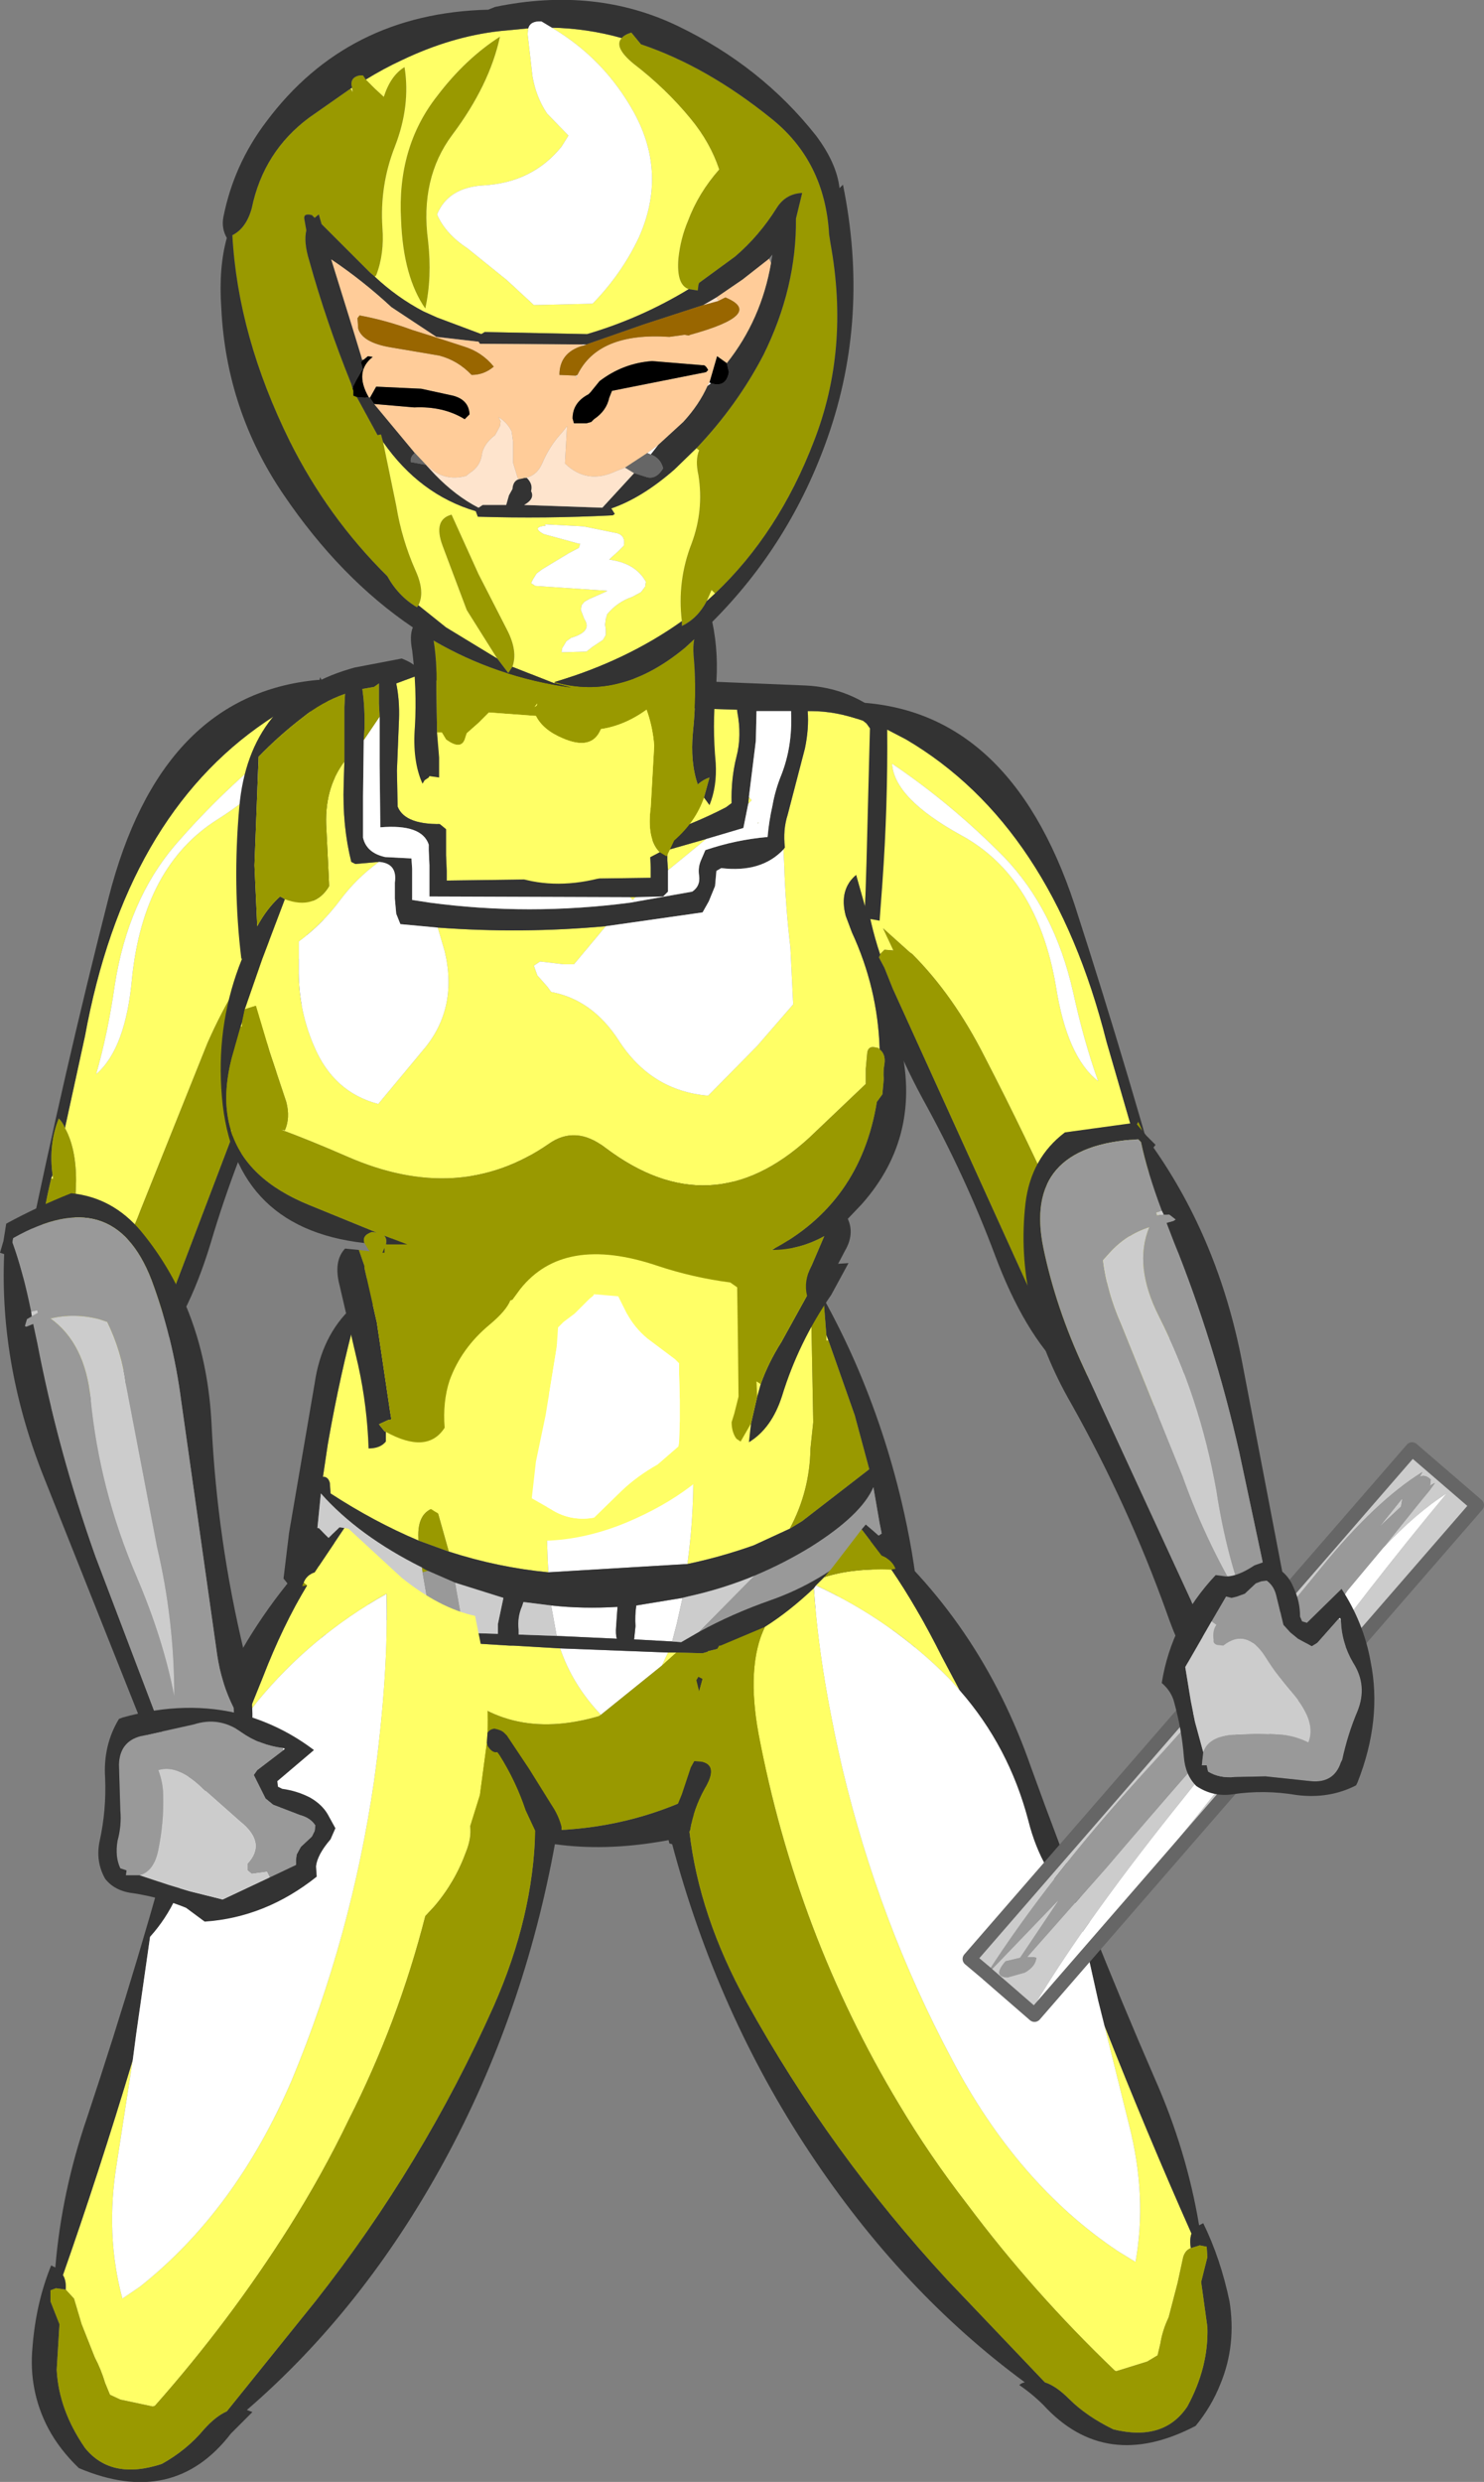 <?xml version="1.0" encoding="UTF-8" standalone="no"?>
<svg xmlns:xlink="http://www.w3.org/1999/xlink" height="179.4px" width="107.3px" xmlns="http://www.w3.org/2000/svg">
  <rect width="100%" height="100%" fill="#808080" stroke="none"/>
  <g transform="matrix(1.0, 0.0, 0.0, 1.0, 44.5, -17.75)">
    <path d="M37.4 99.6 L35.5 93.05 Q31.55 77.4 21.0 71.2 L17.35 69.3 Q18.25 71.85 17.9 77.1 17.6 82.15 19.15 86.75 L19.05 86.95 19.45 87.7 20.05 89.2 30.2 111.55 Q33.55 118.85 39.1 119.4 41.4 111.95 38.65 103.15 L38.55 102.85 Q38.7 100.65 37.8 98.85 L37.4 99.6 M16.85 68.3 L16.9 68.5 17.05 68.5 Q28.45 68.8 33.2 83.15 37.2 95.5 40.7 108.4 42.7 115.75 39.9 119.4 L40.55 119.4 39.85 119.55 38.6 120.75 39.0 119.6 Q31.65 119.7 27.45 108.5 25.3 102.75 22.2 97.15 16.25 86.1 16.25 73.65 16.2 71.0 16.65 69.0 16.3 68.75 16.75 68.55 L16.85 68.3" fill="#333333" fill-rule="evenodd" stroke="none"/>
    <path d="M19.15 86.75 Q17.6 82.15 17.9 77.1 18.25 71.85 17.35 69.3 L21.0 71.2 Q31.55 77.4 35.5 93.05 L37.4 99.6 Q36.75 101.1 36.9 103.4 L37.25 107.95 Q37.55 110.05 36.55 111.3 33.9 109.35 32.4 105.95 29.65 99.85 26.7 94.15 24.45 89.7 21.45 86.7 L21.3 86.6 19.35 84.85 20.1 86.45 19.45 86.4 19.15 86.7 19.15 86.75 M38.55 102.85 L38.65 103.15 38.5 103.2 38.55 102.85 M28.1 79.7 Q24.3 75.85 20.0 72.95 20.15 75.45 24.95 78.1 30.5 81.1 31.85 89.05 32.65 94.15 34.9 95.9 33.85 92.95 33.1 89.5 31.75 83.5 28.1 79.7" fill="#ffff66" fill-rule="evenodd" stroke="none"/>
    <path d="M19.15 86.75 L19.15 86.7 19.45 86.4 20.1 86.45 19.35 84.85 21.3 86.6 21.45 86.7 Q24.45 89.7 26.7 94.15 29.65 99.85 32.4 105.95 33.9 109.35 36.55 111.3 37.55 110.05 37.25 107.95 L36.9 103.4 Q36.75 101.1 37.4 99.6 L37.8 98.85 Q38.7 100.65 38.55 102.85 L38.5 103.2 38.65 103.15 Q41.4 111.95 39.1 119.4 33.55 118.85 30.2 111.55 L20.05 89.2 19.45 87.7 19.05 86.95 19.15 86.75" fill="#999900" fill-rule="evenodd" stroke="none"/>
    <path d="M28.1 79.7 Q31.75 83.5 33.1 89.5 33.85 92.95 34.9 95.9 32.65 94.15 31.85 89.05 30.5 81.1 24.95 78.1 20.15 75.45 20.0 72.95 24.3 75.85 28.1 79.7" fill="#ffffff" fill-rule="evenodd" stroke="none"/>
    <path d="M5.2 130.8 Q5.75 126.85 5.6 122.7 L5.4 112.55 5.0 112.35 2.3 112.05 1.3 112.55 Q-1.65 114.05 -4.65 115.05 L-5.35 115.55 Q-4.5 118.95 -4.8 122.7 -5.1 127.15 -4.85 131.4 -8.5 131.05 -12.05 129.9 L-12.95 126.7 Q-14.35 127.0 -14.25 128.95 L-14.25 129.1 Q-17.45 127.75 -20.6 125.7 L-20.65 124.95 Q-20.75 124.55 -21.05 124.5 L-21.15 124.5 -20.8 122.15 Q-19.9 117.0 -18.7 112.65 -17.35 112.3 -16.8 110.9 -15.15 106.95 -11.2 105.35 6.85 97.85 14.2 112.05 L14.15 112.45 14.3 120.55 14.1 122.45 Q14.05 125.55 12.6 128.25 L10.0 129.45 Q7.6 130.3 5.2 130.8 M-21.7 131.05 L-21.7 130.65 -21.35 131.05 -21.7 131.05 M-15.65 135.6 Q-14.0 136.65 -12.2 136.85 -11.55 137.6 -10.7 137.95 L-10.8 136.85 -10.6 136.8 -10.85 136.5 -7.65 136.7 -7.45 136.7 -7.4 136.7 -4.0 136.9 Q-3.1 139.55 -1.05 141.7 L-1.2 141.8 Q-8.05 143.8 -12.35 139.0 L-15.65 135.6 M3.8 137.2 L4.4 137.2 3.35 138.15 3.8 137.2 M15.4 114.65 L15.25 114.65 15.25 114.25 15.4 114.65 M-13.65 134.25 L-13.5 134.0 -13.4 134.4 -13.65 134.25" fill="#ffff66" fill-rule="evenodd" stroke="none"/>
    <path d="M-4.85 131.4 Q-5.1 127.15 -4.8 122.7 -4.5 118.95 -5.35 115.55 L-4.65 115.05 Q-1.65 114.05 1.3 112.55 L2.3 112.05 5.0 112.35 5.4 112.55 5.6 122.7 Q5.75 126.85 5.2 130.8 L-4.85 131.4 M-4.0 136.9 L3.8 137.2 3.35 138.15 -1.05 141.7 Q-3.1 139.55 -4.0 136.9 M4.1 136.4 L1.35 136.25 1.45 135.3 Q1.4 134.55 1.5 133.85 L1.5 133.8 4.85 133.25 4.45 135.05 4.1 136.4 M-4.65 133.8 Q-2.35 134.05 0.15 133.9 L0.05 135.3 Q0.0 135.9 0.1 136.2 L-4.25 136.0 -4.65 133.8" fill="#ffffff" fill-rule="evenodd" stroke="none"/>
    <path d="M5.2 130.8 Q7.6 130.3 10.0 129.45 L12.6 128.25 13.5 127.7 18.35 123.95 17.3 120.05 15.4 114.65 15.25 114.25 15.05 111.7 Q14.35 111.55 14.2 112.05 6.85 97.85 -11.2 105.35 -15.15 106.95 -16.8 110.9 -17.35 112.3 -18.7 112.65 -19.9 117.0 -20.8 122.15 L-21.15 124.5 -21.05 124.5 Q-20.75 124.55 -20.65 124.95 L-20.6 125.7 Q-17.45 127.75 -14.25 129.1 L-12.05 129.9 Q-8.5 131.05 -4.85 131.4 L5.2 130.8 M-19.95 139.15 Q-21.5 134.9 -24.0 131.85 L-23.6 128.55 -21.75 117.75 Q-21.25 114.3 -19.05 112.25 L-17.25 108.7 Q-15.2 105.6 -12.0 103.65 -9.7 102.2 -7.2 101.55 5.95 97.75 12.35 107.2 15.25 111.5 17.3 116.15 19.45 121.05 20.7 126.35 21.55 129.95 21.9 133.4 L22.05 133.2 21.9 133.8 21.95 133.95 22.05 133.7 21.95 134.2 22.05 136.6 21.5 136.9 21.35 136.45 21.1 137.2 Q19.4 138.35 18.45 140.3 18.4 139.55 18.5 138.85 18.6 138.1 18.05 137.7 L18.0 137.7 20.75 134.75 19.45 129.75 Q19.1 131.35 15.8 133.25 12.5 135.15 8.95 136.55 L6.7 137.1 6.65 137.15 6.3 137.25 4.4 137.2 3.8 137.2 -4.0 136.9 -7.4 136.7 -7.45 136.7 -7.65 136.7 -10.85 136.5 -10.6 136.8 -10.8 136.85 -12.2 136.85 Q-14.0 136.65 -15.65 135.6 L-17.05 134.45 Q-18.7 132.9 -20.6 131.65 L-21.3 131.1 -21.35 131.05 -21.7 130.65 -21.7 131.05 -21.8 133.05 -21.8 133.75 Q-21.2 134.4 -21.05 135.35 -20.85 136.65 -20.1 137.7 L-19.7 138.35 -19.95 138.95 -19.95 139.15 M6.3 148.85 L4.15 150.7 Q-3.95 152.3 -10.05 149.35 L-9.5 149.2 Q-8.25 150.0 -6.45 150.05 -0.5 150.25 4.7 148.05 4.75 149.15 6.3 148.85 M-18.15 142.4 L-18.2 142.35 -18.1 142.3 -18.15 142.4 M6.05 135.7 Q8.4 134.4 11.25 133.4 14.8 132.15 17.8 129.55 L19.25 128.6 19.1 127.85 18.65 125.25 Q17.8 127.25 14.15 129.55 12.2 130.75 10.05 131.65 7.75 132.6 5.25 133.15 L4.85 133.25 1.5 133.8 1.5 133.85 Q1.4 134.55 1.45 135.3 L1.35 136.25 4.1 136.4 4.75 136.45 6.05 135.7 M-14.0 131.05 Q-18.6 128.75 -21.3 125.7 L-21.55 128.2 -21.45 128.2 Q-19.7 130.05 -17.4 131.7 L-13.65 134.25 -13.4 134.4 -13.3 134.45 -11.3 136.05 -11.2 135.85 -10.95 135.75 -10.45 135.7 -10.1 135.8 -8.5 135.85 -8.5 135.15 -8.1 133.25 -11.6 132.15 -13.55 131.3 Q-13.8 131.2 -14.0 131.05 M-4.25 136.0 L0.1 136.2 Q0.0 135.9 0.05 135.3 L0.15 133.9 Q-2.35 134.05 -4.65 133.8 L-6.65 133.55 -6.75 133.85 Q-7.1 134.65 -7.0 135.55 L-7.0 135.9 -4.25 136.0" fill="#333333" fill-rule="evenodd" stroke="none"/>
    <path d="M12.6 128.25 Q14.05 125.55 14.1 122.45 L14.3 120.55 14.15 112.45 14.2 112.05 Q14.35 111.55 15.05 111.7 L15.25 114.25 15.25 114.65 15.4 114.65 17.3 120.05 18.35 123.95 13.5 127.7 12.6 128.25 M-14.25 129.1 L-14.25 128.95 Q-14.35 127.0 -12.95 126.7 L-12.05 129.9 -14.25 129.1 M18.45 140.3 L18.3 141.45 Q17.55 141.75 17.25 141.45 L17.0 141.7 Q13.4 145.05 8.9 147.25 L7.2 148.2 7.3 148.45 6.75 148.7 6.3 148.85 Q4.75 149.15 4.7 148.05 -0.5 150.25 -6.45 150.05 -8.25 150.0 -9.5 149.2 L-10.05 149.35 -12.5 149.4 -12.6 149.0 -12.05 148.25 Q-15.45 146.1 -18.15 142.4 L-18.1 142.3 -18.2 142.35 Q-19.45 143.1 -19.8 141.25 L-19.95 139.15 -19.95 138.95 -19.7 138.35 -20.1 137.7 Q-20.85 136.65 -21.05 135.35 -21.2 134.4 -21.8 133.75 L-21.8 133.05 -21.7 131.05 -21.35 131.05 -21.3 131.1 -20.6 131.65 Q-18.7 132.9 -17.05 134.45 L-15.65 135.6 -12.35 139.0 Q-8.05 143.8 -1.2 141.8 L-1.05 141.7 3.35 138.15 4.4 137.2 6.3 137.25 6.65 137.15 6.7 137.1 8.95 136.55 Q12.5 135.15 15.8 133.25 19.1 131.35 19.45 129.75 L20.75 134.75 18.0 137.7 18.05 137.7 Q18.6 138.1 18.5 138.85 18.4 139.55 18.45 140.3 M-12.2 136.85 L-10.8 136.85 -10.7 137.95 Q-11.55 137.6 -12.2 136.85 M-13.95 131.4 L-14.0 131.05 Q-13.8 131.2 -13.55 131.3 L-13.95 131.4 M-13.3 134.45 L-13.4 134.4 -13.5 134.0 -13.3 134.45" fill="#999900" fill-rule="evenodd" stroke="none"/>
    <path d="M10.05 131.65 L6.05 135.7 4.75 136.45 4.1 136.4 4.45 135.05 4.85 133.25 5.25 133.15 Q7.75 132.6 10.05 131.65 M-13.65 134.25 L-17.4 131.7 Q-19.7 130.05 -21.45 128.2 L-21.55 128.2 -21.3 125.7 Q-18.6 128.75 -14.0 131.05 L-13.95 131.4 -13.5 134.0 -13.65 134.25 M-11.6 132.15 L-8.1 133.25 -8.5 135.15 -8.5 135.85 -10.1 135.8 -10.45 135.7 -10.95 135.75 -11.1 134.95 -11.6 132.15 M-4.65 133.8 L-4.25 136.0 -7.0 135.9 -7.0 135.55 Q-7.1 134.65 -6.75 133.85 L-6.65 133.55 -4.65 133.8" fill="#cccccc" fill-rule="evenodd" stroke="none"/>
    <path d="M10.05 131.65 Q12.2 130.75 14.15 129.55 17.8 127.25 18.65 125.25 L19.1 127.85 19.25 128.6 17.8 129.55 Q14.8 132.15 11.25 133.4 8.4 134.4 6.05 135.7 L10.05 131.65 M-13.5 134.0 L-13.95 131.4 -13.55 131.3 -11.6 132.15 -11.1 134.95 -10.95 135.75 -11.2 135.85 -11.3 136.05 -13.3 134.45 -13.5 134.0" fill="#999999" fill-rule="evenodd" stroke="none"/>
    <path d="M-21.35 66.7 L-21.4 66.9 -21.55 66.9 Q-32.9 67.95 -36.65 82.65 -39.85 95.2 -42.55 108.3 -44.05 115.8 -40.95 119.3 L-41.65 119.3 -40.9 119.4 -39.65 120.5 -40.1 119.4 Q-32.7 119.0 -29.25 107.55 -27.5 101.65 -24.8 95.85 -19.6 84.45 -20.4 72.0 -20.5 69.4 -21.1 67.4 -20.7 67.1 -21.25 66.9 L-21.35 66.7 M-39.8 99.3 L-38.35 92.65 Q-35.45 76.8 -25.25 69.9 -23.55 68.75 -21.75 67.7 -22.5 70.35 -21.8 75.55 -21.2 80.55 -22.35 85.3 L-22.3 85.45 Q-22.4 85.9 -22.65 86.2 L-23.1 87.75 -31.85 110.75 Q-34.7 118.3 -40.2 119.2 -43.0 111.95 -40.8 102.95 L-40.7 102.7 Q-41.0 100.45 -40.25 98.6 -39.95 98.9 -39.8 99.3" fill="#333333" fill-rule="evenodd" stroke="none"/>
    <path d="M-22.35 85.3 Q-21.2 80.55 -21.8 75.55 -22.5 70.35 -21.75 67.7 -23.55 68.75 -25.25 69.9 -35.45 76.8 -38.35 92.65 L-39.8 99.3 Q-39.0 100.75 -39.0 103.1 L-39.15 107.7 Q-39.25 109.7 -38.2 110.95 -35.65 108.8 -34.35 105.25 L-29.5 93.15 Q-27.5 88.6 -24.7 85.35 L-24.55 85.25 -22.7 83.45 -23.4 85.0 -22.7 84.95 -22.4 85.25 -22.35 85.3 M-40.7 102.7 L-40.8 102.95 -40.65 102.95 -40.7 102.7 M-31.85 78.85 Q-28.25 74.7 -24.2 71.55 -24.2 74.1 -28.8 77.0 -34.1 80.35 -34.95 88.4 -35.4 93.55 -37.55 95.4 -36.7 92.45 -36.2 88.95 -35.25 82.85 -31.85 78.85" fill="#ffff66" fill-rule="evenodd" stroke="none"/>
    <path d="M-22.35 85.3 L-22.4 85.25 -22.7 84.95 -23.4 85.0 -22.7 83.45 -24.55 85.25 -24.7 85.35 Q-27.5 88.6 -29.5 93.15 L-34.35 105.25 Q-35.65 108.8 -38.2 110.95 -39.25 109.7 -39.15 107.7 L-39.0 103.1 Q-39.0 100.75 -39.8 99.3 -39.95 98.9 -40.25 98.6 -41.0 100.45 -40.7 102.7 L-40.65 102.95 -40.8 102.95 Q-43.0 111.95 -40.2 119.2 -34.7 118.3 -31.85 110.75 L-23.1 87.75 -22.65 86.2 Q-22.4 85.9 -22.3 85.45 L-22.35 85.3" fill="#999900" fill-rule="evenodd" stroke="none"/>
    <path d="M-31.85 78.85 Q-35.25 82.85 -36.2 88.95 -36.7 92.45 -37.55 95.4 -35.4 93.55 -34.95 88.4 -34.1 80.35 -28.8 77.0 -24.2 74.1 -24.2 71.55 -28.25 74.7 -31.85 78.85" fill="#ffffff" fill-rule="evenodd" stroke="none"/>
    <path d="M9.65 75.35 L9.85 75.6 9.6 75.85 9.65 75.35 M6.55 78.4 L3.8 80.65 3.75 79.95 3.75 79.2 6.55 78.4 M1.45 82.6 L1.25 82.8 1.05 82.6 1.45 82.6 M8.8 69.05 L8.8 69.15 Q9.15 70.95 8.75 72.45 8.35 74.05 8.4 75.8 L8.0 76.1 Q5.6 77.35 2.9 78.2 2.45 78.7 2.5 79.3 L2.55 80.45 2.55 81.2 -12.2 81.4 -12.2 81.05 -12.2 80.7 -12.25 79.55 -12.25 78.45 -12.25 77.3 Q-15.2 77.45 -15.75 76.05 L-15.8 73.45 -15.65 69.75 Q-15.6 68.35 -15.85 67.15 L-14.5 66.65 Q-3.85 68.7 8.8 69.05 M-0.7 84.7 L-3.0 87.45 -3.75 87.45 -5.45 87.25 -5.9 87.55 -5.65 88.25 -4.9 89.1 -4.65 89.45 Q-1.7 90.0 0.2 92.9 2.55 96.6 6.7 96.95 L6.95 96.7 10.25 93.35 12.85 90.35 12.65 86.25 Q12.3 83.35 12.2 80.25 L12.15 79.15 12.25 79.0 Q12.1 77.75 12.45 76.65 L13.7 71.85 Q14.0 70.4 13.9 69.15 L14.15 69.15 Q15.95 69.15 17.9 69.85 L18.15 70.05 18.4 70.4 18.15 80.1 18.05 83.3 17.4 81.0 Q16.15 82.05 16.65 83.95 L17.1 85.15 Q18.95 89.15 19.1 93.5 L19.1 93.6 19.0 93.5 18.75 93.45 Q18.25 93.35 18.2 93.9 L18.1 95.0 18.1 96.1 14.0 100.0 Q6.9 106.5 -0.75 100.7 -2.9 99.05 -4.85 100.45 -11.3 104.9 -19.4 101.35 -22.15 100.15 -24.2 99.4 L-23.9 99.45 Q-23.5 98.55 -23.8 97.4 L-25.0 93.8 -26.0 90.45 -26.8 90.7 -25.55 87.1 -23.9 82.75 Q-21.75 83.55 -20.7 81.8 L-20.9 77.7 Q-21.1 74.8 -19.6 72.8 L-19.65 74.45 Q-19.75 77.45 -19.1 80.05 L-18.8 80.2 -17.1 80.05 Q-18.7 81.2 -19.9 82.8 -21.2 84.55 -22.9 85.8 L-22.9 87.7 Q-22.95 90.7 -21.8 93.35 -20.4 96.7 -17.15 97.55 L-13.95 93.7 Q-11.35 90.7 -12.35 86.5 L-12.85 84.8 Q-6.75 85.25 -0.7 84.7 M8.75 121.75 Q6.15 125.55 0.8 127.8 -5.6 130.45 -11.55 127.8 -14.1 126.65 -15.8 124.7 L-16.3 124.75 -16.5 124.55 -16.55 124.2 -16.55 123.8 -16.55 123.75 -17.1 122.95 -16.6 122.75 -16.6 122.3 -16.6 121.95 -16.6 121.25 Q-13.6 122.9 -12.35 120.95 -12.5 119.1 -12.0 117.55 -11.15 115.2 -9.1 113.5 -7.9 112.5 -7.6 111.75 L-7.45 111.7 -6.9 110.95 Q-3.75 106.95 3.05 109.25 5.6 110.1 8.3 110.45 L8.8 110.8 8.85 114.2 8.9 118.7 8.6 119.9 8.4 120.55 Q8.4 121.15 8.65 121.6 L8.75 121.75 M-27.8 99.5 L-27.8 99.45 -27.65 99.45 -27.8 99.5 M-27.1 91.95 L-27.0 91.65 -27.0 91.95 -27.1 91.95 M10.25 77.25 L10.35 77.2 10.35 77.25 10.25 77.25 M10.5 117.8 L10.25 118.7 10.2 117.6 10.5 117.8 M-1.9 111.65 L-2.95 112.7 -3.75 113.3 -4.15 113.7 -4.25 115.15 -5.05 120.05 -5.75 123.4 -6.05 126.05 -4.65 126.85 Q-3.4 127.65 -1.9 127.5 L-1.55 127.45 0.45 125.5 Q1.55 124.45 3.05 123.6 L4.55 122.3 4.6 121.95 4.65 120.45 4.65 118.95 4.6 117.05 4.6 116.3 4.3 116.0 2.3 114.5 Q1.35 113.7 0.8 112.65 L0.2 111.45 -1.55 111.3 -1.6 111.4 -1.9 111.65" fill="#ffff66" fill-rule="evenodd" stroke="none"/>
    <path d="M9.65 75.35 L9.6 75.85 9.25 77.6 6.55 78.4 3.75 79.2 3.75 79.95 3.8 80.65 3.8 81.05 3.8 82.2 3.45 82.55 1.45 82.6 1.05 82.6 -13.45 82.55 -13.45 81.45 -13.45 80.3 -13.5 79.2 -13.5 78.8 Q-14.0 77.3 -17.0 77.55 L-17.05 73.05 -17.05 69.55 -17.1 68.6 -17.1 67.15 -17.45 67.4 -18.3 67.55 Q-18.1 68.95 -18.15 70.5 L-18.2 71.25 -18.25 75.3 -18.25 78.3 Q-18.0 79.4 -16.65 79.7 L-14.75 79.8 -14.7 80.55 -14.7 81.7 -14.7 82.8 -13.4 83.0 Q-6.25 83.95 1.05 83.0 L5.55 82.2 Q6.15 81.8 6.05 81.05 5.95 80.45 6.2 79.9 L6.5 79.2 Q8.7 78.45 11.0 78.25 11.1 77.1 11.35 76.0 11.55 74.85 12.0 73.75 12.8 71.7 12.7 69.3 L12.7 69.15 10.2 69.15 10.15 71.3 9.65 75.35 M8.8 69.05 Q-3.85 68.7 -14.5 66.65 L-15.85 67.15 Q-15.6 68.35 -15.65 69.75 L-15.8 73.45 -15.75 76.05 Q-15.2 77.45 -12.25 77.3 L-12.25 78.45 -12.25 79.55 -12.2 80.7 -12.2 81.05 -12.2 81.4 2.55 81.2 2.55 80.45 2.5 79.3 Q2.45 78.7 2.9 78.2 5.6 77.35 8.0 76.1 L8.4 75.8 Q8.35 74.05 8.75 72.45 9.15 70.95 8.8 69.15 L8.8 69.05 M-0.7 84.7 Q-6.75 85.25 -12.85 84.8 L-15.55 84.55 -15.85 83.8 -15.95 82.7 -15.95 81.55 Q-15.75 80.15 -17.1 80.05 L-18.8 80.2 -19.1 80.05 Q-19.75 77.45 -19.65 74.45 L-19.6 72.8 -19.6 68.85 -19.55 67.9 Q-21.25 68.5 -22.6 69.6 -24.3 70.9 -25.8 72.45 L-26.1 80.3 -25.9 84.7 Q-25.2 83.4 -24.25 82.55 L-24.05 82.65 -23.9 82.75 -25.55 87.1 -26.8 90.7 -27.0 91.65 -27.1 91.95 -27.75 94.25 Q-28.5 97.2 -27.8 99.45 L-27.8 99.5 Q-26.7 103.0 -22.15 104.85 L-17.25 106.85 -17.6 106.8 Q-18.35 107.05 -18.15 107.6 -27.95 106.5 -28.5 96.4 -28.8 91.5 -27.0 87.05 L-27.05 87.05 Q-27.7 81.75 -27.2 76.1 -26.5 68.25 -19.2 66.1 L-18.85 66.0 -15.45 65.35 Q-14.45 65.75 -14.3 66.15 L13.75 67.3 Q17.0 67.45 19.55 69.65 L19.65 70.05 19.65 70.4 Q19.7 76.0 19.3 81.6 L19.1 84.3 18.25 84.15 20.55 93.0 Q22.25 99.8 17.8 104.8 L16.8 105.85 Q17.3 106.95 16.6 108.15 L16.1 109.1 16.85 109.05 15.6 111.35 Q13.25 114.75 12.05 118.65 11.3 121.0 9.65 122.0 L9.8 120.65 10.25 118.7 10.5 117.8 Q11.05 116.25 12.0 114.75 L13.85 111.4 Q13.6 110.35 14.15 109.3 L14.2 109.2 15.1 107.1 Q13.3 108.1 11.3 108.1 17.7 104.75 18.9 97.4 L19.3 96.85 19.4 95.75 Q19.35 95.2 19.45 94.65 19.55 93.95 19.1 93.6 L19.1 93.5 Q18.95 89.15 17.1 85.15 L16.65 83.95 Q16.15 82.05 17.4 81.0 L18.05 83.3 18.15 80.1 18.4 70.4 18.15 70.05 17.9 69.85 Q15.95 69.15 14.15 69.15 L13.9 69.15 Q14.0 70.4 13.7 71.85 L12.45 76.65 Q12.1 77.75 12.25 79.0 L12.15 79.15 Q10.55 80.85 7.65 80.5 L7.3 80.7 7.2 81.8 6.75 82.9 6.3 83.7 -0.7 84.7 M-16.6 121.95 Q-17.0 122.45 -17.85 122.45 -17.95 119.4 -18.6 116.45 L-19.95 110.65 Q-20.4 108.9 -19.55 108.0 L-18.55 108.1 -18.15 109.25 -18.15 109.4 -17.25 113.35 -16.3 119.75 -16.2 120.35 -16.45 120.4 -17.1 120.7 -16.7 121.2 -16.6 121.25 -16.6 121.95 M-16.6 107.7 Q-16.5 107.25 -16.75 107.05 L-15.05 107.7 -16.6 107.7" fill="#333333" fill-rule="evenodd" stroke="none"/>
    <path d="M9.6 75.85 L9.85 75.6 9.65 75.35 10.15 71.3 10.2 69.15 12.7 69.15 12.7 69.3 Q12.8 71.7 12.0 73.75 11.55 74.85 11.35 76.0 11.1 77.1 11.0 78.25 8.7 78.45 6.5 79.2 L6.2 79.9 Q5.95 80.45 6.05 81.05 6.15 81.8 5.55 82.2 L1.05 83.0 Q-6.25 83.95 -13.4 83.0 L-14.7 82.8 -14.7 81.7 -14.7 80.55 -14.75 79.8 -16.65 79.7 Q-18.0 79.4 -18.25 78.3 L-18.25 75.3 -18.2 71.25 -17.05 69.55 -17.05 73.05 -17.0 77.55 Q-14.0 77.3 -13.5 78.8 L-13.5 79.2 -13.45 80.3 -13.45 81.45 -13.45 82.55 1.05 82.6 1.25 82.8 1.45 82.6 3.45 82.55 3.8 82.2 3.8 81.05 3.8 80.65 6.55 78.4 9.25 77.6 9.6 75.85 M12.15 79.15 L12.2 80.25 Q12.3 83.35 12.65 86.25 L12.85 90.35 10.25 93.35 6.95 96.7 6.7 96.95 Q2.55 96.6 0.2 92.9 -1.7 90.0 -4.65 89.45 L-4.9 89.1 -5.65 88.25 -5.9 87.55 -5.45 87.25 -3.75 87.45 -3.0 87.45 -0.7 84.7 6.3 83.7 6.75 82.9 7.2 81.8 7.3 80.7 7.65 80.5 Q10.55 80.85 12.15 79.15 M-12.85 84.8 L-12.35 86.5 Q-11.35 90.7 -13.95 93.7 L-17.15 97.55 Q-20.4 96.7 -21.8 93.35 -22.95 90.7 -22.9 87.7 L-22.9 85.8 Q-21.2 84.55 -19.9 82.8 -18.7 81.2 -17.1 80.05 -15.75 80.15 -15.95 81.55 L-15.95 82.7 -15.85 83.8 -15.55 84.55 -12.85 84.8 M10.25 77.25 L10.35 77.25 10.35 77.2 10.25 77.25 M-1.9 111.65 L-1.6 111.4 -1.55 111.3 0.2 111.45 0.8 112.65 Q1.35 113.7 2.3 114.5 L4.3 116.0 4.6 116.3 4.6 117.05 4.65 118.95 4.65 120.45 4.6 121.95 4.55 122.3 3.05 123.6 Q1.55 124.45 0.45 125.5 L-1.55 127.45 -1.9 127.5 Q-3.4 127.65 -4.65 126.85 L-6.05 126.05 -5.75 123.4 -5.05 120.05 -4.25 115.15 -4.15 113.7 -3.75 113.3 -2.95 112.7 -1.9 111.65" fill="#ffffff" fill-rule="evenodd" stroke="none"/>
    <path d="M-17.05 69.55 L-18.2 71.25 -18.15 70.5 Q-18.1 68.95 -18.3 67.55 L-17.45 67.4 -17.1 67.15 -17.1 68.6 -17.05 69.55 M-19.6 72.8 Q-21.1 74.8 -20.9 77.7 L-20.7 81.8 Q-21.75 83.55 -23.9 82.75 L-24.05 82.65 -24.25 82.55 Q-25.2 83.4 -25.9 84.7 L-26.1 80.3 -25.8 72.45 Q-24.3 70.9 -22.6 69.6 -21.25 68.5 -19.55 67.9 L-19.6 68.85 -19.6 72.8 M-26.8 90.7 L-26.0 90.45 -25.0 93.8 -23.8 97.4 Q-23.5 98.55 -23.9 99.45 L-24.2 99.4 Q-22.15 100.15 -19.4 101.35 -11.3 104.9 -4.85 100.45 -2.9 99.05 -0.75 100.7 6.9 106.5 14.0 100.0 L18.1 96.1 18.1 95.0 18.2 93.9 Q18.25 93.35 18.75 93.45 L19.0 93.5 19.1 93.6 Q19.55 93.95 19.45 94.65 19.35 95.2 19.4 95.75 L19.3 96.85 18.9 97.4 Q17.7 104.75 11.3 108.1 13.3 108.1 15.1 107.1 L14.2 109.2 14.15 109.3 Q13.6 110.35 13.85 111.4 L12.0 114.75 Q11.05 116.25 10.5 117.8 L10.2 117.6 10.25 118.7 9.8 120.65 9.05 121.95 8.75 121.75 8.65 121.6 Q8.4 121.15 8.4 120.55 L8.6 119.9 8.9 118.7 8.85 114.2 8.8 110.8 8.3 110.45 Q5.6 110.1 3.05 109.25 -3.75 106.95 -6.9 110.95 L-7.45 111.7 -7.6 111.75 Q-7.9 112.5 -9.1 113.5 -11.15 115.2 -12.0 117.55 -12.5 119.1 -12.35 120.95 -13.6 122.9 -16.6 121.25 L-16.7 121.2 -17.1 120.7 -16.45 120.4 -16.2 120.35 -16.3 119.75 -17.25 113.35 -18.15 109.4 -18.15 109.25 -18.55 108.1 -17.75 108.2 -17.85 108.1 -18.15 107.6 Q-18.35 107.05 -17.6 106.8 L-17.25 106.85 -22.15 104.85 Q-26.7 103.0 -27.8 99.5 L-27.65 99.45 -27.8 99.45 Q-28.5 97.2 -27.75 94.25 L-27.1 91.95 -27.0 91.95 -27.0 91.65 -26.8 90.7 M-16.6 107.7 L-15.05 107.7 -16.75 107.05 Q-16.5 107.25 -16.6 107.7 M-16.85 108.3 L-16.7 108.3 -16.7 107.95 -16.85 108.3" fill="#999900" fill-rule="evenodd" stroke="none"/>
    <path d="M-19.6 128.2 L-19.3 128.25 -15.45 131.8 Q-12.7 134.0 -10.15 134.55 L-9.9 135.8 Q-9.15 139.3 -9.25 143.0 L-9.3 143.75 -9.8 147.5 -10.5 149.75 Q-10.4 150.6 -10.8 151.6 -11.6 153.8 -13.1 155.55 L-13.75 156.25 Q-15.7 163.9 -19.3 171.0 -21.2 174.95 -23.6 178.75 -27.9 185.55 -33.3 191.65 L-33.45 191.7 -35.8 191.2 -36.55 190.85 -36.9 190.0 Q-37.2 189.0 -37.65 188.15 L-38.6 185.75 -39.15 183.9 -39.75 183.25 Q-39.7 182.6 -39.95 182.2 -37.35 174.8 -34.9 166.65 L-36.05 174.1 Q-36.9 179.25 -35.65 183.9 L-34.4 183.05 Q-27.45 177.55 -23.4 168.1 -19.1 157.75 -17.45 146.45 -16.4 138.8 -16.55 132.95 -22.0 136.0 -25.9 140.75 L-26.55 141.6 -25.5 139.0 Q-24.05 135.25 -22.3 132.35 L-22.55 132.15 Q-22.35 131.6 -21.75 131.4 L-19.6 128.2 M-40.2 185.75 L-40.2 185.8 -40.2 185.75" fill="#ffff66" fill-rule="evenodd" stroke="none"/>
    <path d="M-19.6 128.2 L-21.75 131.4 Q-22.35 131.6 -22.55 132.15 L-22.65 132.4 -22.3 132.35 Q-24.05 135.25 -25.5 139.0 L-26.55 141.6 Q-29.85 145.95 -30.7 151.4 -31.35 155.2 -33.65 157.75 L-34.65 164.75 -34.9 166.65 Q-37.35 174.8 -39.95 182.2 -39.7 182.6 -39.75 183.25 L-40.45 183.15 -40.85 183.3 -40.85 184.1 -40.2 185.75 -40.4 189.05 Q-40.25 191.95 -38.35 194.7 -36.45 197.05 -32.8 195.85 -31.0 194.85 -29.75 193.35 -28.9 192.4 -28.1 192.05 L-21.7 184.1 Q-13.9 174.2 -8.8 162.75 -5.95 156.3 -5.8 150.1 L-6.5 148.6 Q-7.2 146.5 -8.4 144.6 L-8.55 144.4 Q-8.9 144.5 -9.25 143.95 L-9.3 143.75 -9.25 143.0 Q-9.1 142.75 -8.75 142.7 -8.25 142.8 -8.05 143.0 L-8.0 143.05 -7.85 143.2 -6.25 145.6 -4.6 148.25 Q-4.1 149.0 -3.9 149.8 L-3.9 150.85 -4.35 150.9 Q-6.6 163.35 -12.4 174.0 -18.25 184.7 -26.65 191.95 L-26.25 192.1 -27.8 193.65 Q-31.95 199.05 -38.8 196.15 -40.2 194.8 -41.0 193.3 -42.45 190.55 -42.15 187.4 -41.9 184.2 -40.8 181.5 L-40.5 181.65 Q-40.05 176.2 -38.2 170.8 -34.35 159.25 -31.25 147.55 -28.35 136.05 -19.95 128.15 L-19.6 128.2" fill="#333333" fill-rule="evenodd" stroke="none"/>
    <path d="M-22.55 132.15 L-22.3 132.35 -22.65 132.4 -22.55 132.15 M-39.75 183.25 L-39.15 183.9 -38.6 185.75 -37.65 188.15 Q-37.2 189.0 -36.9 190.0 L-36.55 190.85 -35.8 191.2 -33.45 191.7 -33.3 191.65 Q-27.9 185.55 -23.6 178.75 -21.2 174.95 -19.3 171.0 -15.7 163.9 -13.75 156.25 L-13.1 155.55 Q-11.6 153.8 -10.8 151.6 -10.4 150.6 -10.5 149.75 L-9.8 147.5 -9.3 143.75 -9.25 143.95 Q-8.9 144.5 -8.55 144.4 L-8.4 144.6 Q-7.2 146.5 -6.5 148.6 L-5.8 150.1 Q-5.95 156.3 -8.8 162.75 -13.9 174.2 -21.7 184.1 L-28.1 192.05 Q-28.9 192.4 -29.75 193.35 -31.0 194.85 -32.8 195.85 -36.45 197.05 -38.35 194.7 -40.25 191.95 -40.4 189.05 L-40.2 185.75 -40.85 184.1 -40.85 183.3 -40.45 183.15 -39.75 183.25 M-40.2 185.75 L-40.2 185.8 -40.2 185.75" fill="#999900" fill-rule="evenodd" stroke="none"/>
    <path d="M-26.55 141.6 L-25.9 140.75 Q-22.0 136.0 -16.55 132.95 -16.4 138.8 -17.45 146.45 -19.1 157.75 -23.4 168.1 -27.45 177.55 -34.4 183.05 L-35.65 183.9 Q-36.9 179.25 -36.05 174.1 L-34.9 166.65 -34.65 164.75 -33.65 157.75 Q-31.35 155.2 -30.7 151.4 -29.85 145.95 -26.55 141.6" fill="#ffffff" fill-rule="evenodd" stroke="none"/>
    <path d="M-42.25 112.55 Q-42.85 109.6 -43.6 107.55 L-43.55 107.25 Q-36.3 103.15 -33.55 110.25 -32.0 114.4 -31.4 119.0 L-28.8 137.35 Q-28.5 139.4 -27.6 141.2 L-27.6 141.25 -27.55 142.05 -27.4 142.75 -27.25 143.15 Q-29.2 144.5 -32.0 144.35 L-32.3 144.2 -37.6 130.25 Q-40.3 122.65 -41.8 114.85 L-42.1 113.45 -42.6 113.65 -42.7 113.6 -42.55 113.1 -42.2 112.9 -42.25 112.55 M-34.3 106.75 Q-36.35 104.3 -39.35 104.0 -41.75 104.95 -44.05 106.2 L-44.25 107.45 -44.5 108.3 -44.2 108.4 Q-44.55 116.6 -41.2 124.85 L-34.05 142.8 Q-31.75 148.7 -25.75 143.7 L-26.2 142.3 -26.25 142.2 Q-26.2 139.95 -26.85 137.15 -28.8 129.05 -29.2 120.75 -29.6 112.45 -34.3 106.75" fill="#333333" fill-rule="evenodd" stroke="none"/>
    <path d="M-36.75 113.3 Q-35.7 115.45 -35.4 117.8 L-33.15 129.55 Q-31.9 134.85 -31.9 140.35 -32.7 136.2 -34.65 131.65 -37.3 125.45 -37.95 118.85 -38.35 114.85 -40.85 113.05 -39.1 112.65 -37.35 113.1 L-36.75 113.3 M-42.2 112.9 L-42.55 113.1 -42.7 113.6 -42.6 113.65 -42.1 113.45 -41.8 114.85 Q-40.3 122.65 -37.6 130.25 L-32.3 144.2 -32.0 144.35 Q-29.2 144.5 -27.25 143.15 L-27.4 142.75 -27.55 142.05 -27.6 141.25 -27.6 141.2 Q-28.5 139.4 -28.8 137.35 L-31.4 119.0 Q-32.0 114.4 -33.55 110.25 -36.3 103.15 -43.55 107.25 L-43.6 107.55 Q-42.85 109.6 -42.25 112.55 L-41.8 112.45 -41.75 112.65 -42.2 112.9 M-31.3 143.35 L-31.5 143.45 -31.55 143.1 -31.3 143.35" fill="#999999" fill-rule="evenodd" stroke="none"/>
    <path d="M-36.75 113.3 L-37.35 113.1 Q-39.1 112.65 -40.85 113.05 -38.35 114.85 -37.95 118.85 -37.3 125.45 -34.65 131.65 -32.7 136.2 -31.9 140.35 -31.9 134.85 -33.15 129.55 L-35.4 117.8 Q-35.7 115.45 -36.75 113.3 M-42.2 112.9 L-41.75 112.65 -41.8 112.45 -42.25 112.55 -42.2 112.9 M-31.3 143.35 L-31.55 143.1 -31.5 143.45 -31.3 143.35" fill="#cccccc" fill-rule="evenodd" stroke="none"/>
    <path d="M5.3 38.65 Q4.4 38.35 4.55 36.45 4.7 35.0 5.25 33.7 6.0 31.7 7.5 30.0 6.85 28.05 5.45 26.35 3.65 24.15 1.3 22.35 -0.15 21.15 0.45 20.5 0.65 20.25 1.15 20.1 L1.85 20.95 Q6.6 22.55 11.25 26.3 15.15 29.4 15.45 34.7 L15.55 35.35 Q16.95 43.0 14.35 49.65 11.8 56.3 7.2 60.65 L6.95 60.4 6.6 61.2 Q5.95 62.45 4.8 63.0 L4.8 62.65 Q4.45 59.75 5.5 57.05 6.4 54.65 6.0 52.1 5.75 51.0 6.05 50.3 L5.85 50.15 Q8.8 47.05 10.7 43.4 13.1 38.55 13.05 33.55 L13.5 31.7 Q12.3 31.75 11.65 32.8 10.4 34.8 8.65 36.3 L6.05 38.2 6.0 38.35 5.95 38.75 5.3 38.65 M-18.05 23.5 L-17.4 24.15 -16.75 24.75 Q-16.25 23.2 -15.25 22.6 -14.8 25.4 -15.95 28.35 -17.05 31.15 -16.85 34.2 -16.7 36.1 -17.3 37.65 L-17.4 37.75 -17.75 37.45 -21.25 33.95 -21.45 33.25 -21.75 33.5 -21.95 33.3 Q-22.55 33.15 -22.5 33.55 L-22.35 34.4 Q-22.55 35.25 -22.15 36.55 -20.9 41.05 -19.1 45.5 L-19.0 45.85 -18.95 46.0 -18.95 46.35 -18.7 46.45 -17.2 49.2 -16.95 49.15 -16.8 49.7 -15.85 54.3 Q-15.45 56.75 -14.45 59.0 -13.75 60.55 -14.25 61.5 L-14.35 61.65 Q-15.7 60.85 -16.5 59.4 -20.8 55.15 -23.55 49.65 -27.3 42.05 -27.7 34.75 -26.7 34.25 -26.3 32.8 -25.45 28.7 -22.15 26.25 L-19.15 24.15 -19.0 24.4 -19.05 24.1 Q-19.25 23.35 -18.5 23.2 L-18.25 23.2 -18.05 23.5 M-12.9 70.7 L-12.95 67.3 Q-12.9 65.6 -13.15 64.05 -8.6 66.7 -3.2 67.45 L-4.35 67.15 -4.4 67.05 Q-1.95 67.75 0.4 67.1 2.7 66.5 5.05 64.55 L5.7 63.95 Q5.6 64.45 5.65 65.1 5.9 67.85 5.6 70.7 5.4 72.85 5.95 74.45 6.35 74.1 6.8 73.95 L6.4 75.4 Q5.8 77.15 4.25 78.5 L3.7 79.65 3.2 79.35 Q2.25 78.4 2.55 76.1 L2.8 71.65 Q2.7 70.3 2.25 69.05 0.65 70.2 -1.05 70.45 -1.7 72.05 -3.85 71.1 -5.25 70.5 -5.75 69.5 L-9.15 69.25 -9.9 70.0 -10.75 70.75 -10.85 71.05 Q-11.1 72.05 -12.25 71.2 L-12.55 70.7 -12.9 70.7 M-7.45 65.95 L-7.75 66.4 -8.55 65.35 -10.75 61.85 -12.5 57.2 Q-13.2 55.3 -11.85 54.95 L-9.9 59.25 -7.8 63.35 Q-7.05 64.85 -7.45 65.95 M0.4 67.1 L0.4 67.3 0.4 67.1 M-11.8 27.5 Q-14.15 30.65 -13.55 35.15 -13.25 37.8 -13.75 40.05 -15.35 37.75 -15.5 33.65 -15.8 28.4 -12.9 24.7 -10.85 22.0 -8.35 20.4 -9.1 23.9 -11.8 27.5 M-5.7 68.75 L-5.65 68.6 -5.85 68.85 -5.7 68.75" fill="#999900" fill-rule="evenodd" stroke="none"/>
    <path d="M0.45 20.5 Q-0.15 21.15 1.3 22.35 3.65 24.15 5.45 26.35 6.85 28.05 7.5 30.0 6.0 31.7 5.25 33.7 4.7 35.0 4.55 36.45 4.4 38.35 5.3 38.65 1.85 40.75 -2.05 41.9 L-9.45 41.75 -9.7 41.9 -12.9 40.7 -13.9 40.25 Q-15.8 39.25 -17.4 37.75 L-17.3 37.65 Q-16.7 36.1 -16.85 34.2 -17.05 31.15 -15.95 28.35 -14.8 25.4 -15.25 22.6 -16.25 23.2 -16.75 24.75 L-17.4 24.15 -18.05 23.5 Q-16.75 22.7 -15.45 22.1 -11.9 20.4 -8.4 20.0 L-6.3 19.8 -6.35 20.2 -6.0 23.25 Q-5.75 24.75 -4.95 25.95 L-3.4 27.55 -3.9 28.35 Q-6.0 30.95 -9.55 31.15 -12.1 31.3 -12.9 33.25 -12.3 34.65 -10.7 35.7 L-7.85 38.0 -5.9 39.8 -1.65 39.7 Q0.45 37.55 1.7 34.9 3.75 30.3 1.35 25.9 -0.8 22.0 -4.6 19.75 -2.05 19.8 0.45 20.5 M5.85 50.15 L6.05 50.3 Q5.75 51.0 6.0 52.1 6.4 54.65 5.5 57.05 4.45 59.75 4.8 62.65 0.8 65.5 -4.4 67.05 L-4.4 67.15 -7.45 65.95 Q-7.05 64.85 -7.8 63.35 L-9.9 59.25 -11.85 54.95 Q-13.2 55.3 -12.5 57.2 L-10.75 61.85 -8.55 65.35 -12.25 63.1 -14.25 61.5 Q-13.75 60.55 -14.45 59.0 -15.45 56.75 -15.85 54.3 L-16.8 49.7 Q-14.15 53.5 -10.1 54.7 L-9.95 55.1 Q-5.05 55.25 -0.2 55.0 L-0.05 54.9 -0.3 54.5 Q1.9 53.75 4.25 51.7 L5.85 50.15 M6.6 61.2 L6.95 60.4 7.2 60.65 6.6 61.2 M-13.95 74.4 L-13.8 74.15 -13.5 73.95 -13.45 73.85 -12.75 73.95 -12.75 72.5 -12.9 70.7 -12.55 70.7 -12.25 71.2 Q-11.1 72.05 -10.85 71.05 L-10.75 70.75 -9.9 70.0 -9.15 69.25 -5.75 69.5 Q-5.25 70.5 -3.85 71.1 -1.7 72.05 -1.05 70.45 0.65 70.2 2.25 69.05 2.7 70.3 2.8 71.65 L2.55 76.1 Q2.25 78.4 3.2 79.35 L0.9 80.55 Q-6.15 83.4 -11.2 78.7 L-11.8 78.05 -12.9 77.15 -13.2 76.55 -13.3 76.25 -13.7 76.2 -14.1 75.8 -14.05 75.4 -14.0 74.7 -13.95 74.4 M-19.15 24.15 L-19.05 24.1 -19.0 24.4 -19.15 24.15 M0.2 57.6 L0.6 57.2 Q0.75 56.5 0.15 56.3 L-2.3 55.8 -5.1 55.65 -5.05 55.75 Q-6.1 55.85 -5.2 56.35 L-2.65 57.05 -2.55 57.05 -2.65 57.35 -3.4 57.75 -5.3 58.9 -5.7 59.2 -5.95 59.6 -6.1 59.9 -5.8 60.1 -0.6 60.45 -0.65 60.5 -1.9 61.05 -2.25 61.25 -2.45 61.5 -2.5 61.85 -2.25 62.5 Q-1.65 63.4 -3.2 63.85 L-3.55 64.1 -3.85 64.6 -3.9 64.9 -2.1 64.85 -1.65 64.5 -0.9 64.0 -0.7 63.65 -0.7 63.25 -0.75 62.9 -0.7 62.5 -0.6 62.15 Q0.15 61.25 1.2 60.9 L1.85 60.55 2.15 60.15 2.2 59.8 Q1.45 58.45 -0.45 58.2 L-0.3 58.05 0.2 57.6 M0.4 67.1 L0.4 67.3 0.4 67.1 M-11.8 27.5 Q-9.1 23.9 -8.35 20.4 -10.85 22.0 -12.9 24.7 -15.8 28.4 -15.5 33.65 -15.35 37.75 -13.75 40.05 -13.25 37.8 -13.55 35.15 -14.15 30.65 -11.8 27.5 M-5.7 68.75 L-5.85 68.85 -5.65 68.6 -5.7 68.75" fill="#ffff66" fill-rule="evenodd" stroke="none"/>
    <path d="M0.45 20.5 Q-2.05 19.8 -4.6 19.75 L-5.35 19.3 Q-6.15 19.25 -6.3 19.8 L-8.4 20.0 Q-11.9 20.4 -15.45 22.1 -16.75 22.7 -18.05 23.5 L-18.25 23.2 -18.5 23.2 Q-19.25 23.35 -19.05 24.1 L-19.15 24.15 -22.15 26.25 Q-25.45 28.7 -26.3 32.8 -26.7 34.25 -27.7 34.75 -27.3 42.05 -23.55 49.65 -20.8 55.15 -16.5 59.4 -15.7 60.85 -14.35 61.65 L-14.25 61.5 -12.25 63.1 -8.55 65.35 -7.75 66.4 -7.45 65.95 -4.4 67.15 -4.35 67.15 -3.2 67.45 Q-8.6 66.7 -13.15 64.05 -12.9 65.6 -12.95 67.3 L-12.9 70.7 -12.75 72.5 -12.75 73.95 -13.45 73.85 -13.5 73.95 -13.8 74.15 -13.95 74.4 Q-14.7 72.75 -14.5 70.25 -14.35 67.55 -14.7 64.75 -14.9 63.7 -14.65 63.1 -19.9 59.55 -24.0 53.5 -28.15 47.4 -28.5 40.0 -28.7 37.1 -28.1 34.95 -28.5 34.25 -28.35 33.45 -27.6 29.65 -25.25 26.55 -19.4 18.7 -9.2 18.45 L-8.7 18.25 Q-1.45 16.75 4.55 19.65 10.55 22.55 14.5 27.55 16.0 29.55 16.2 31.35 L16.45 31.1 Q18.4 40.65 15.35 49.35 12.65 57.05 7.0 62.7 7.5 65.05 7.25 67.65 7.0 70.25 7.25 72.9 7.35 74.6 6.8 75.95 L6.4 75.4 6.8 73.95 Q6.35 74.1 5.95 74.45 5.4 72.85 5.6 70.7 5.9 67.85 5.65 65.1 5.6 64.45 5.7 63.95 L5.05 64.55 Q2.7 66.5 0.4 67.1 -1.95 67.75 -4.4 67.05 0.8 65.5 4.8 62.65 L4.8 63.0 Q5.95 62.45 6.6 61.2 L7.2 60.65 Q11.8 56.3 14.35 49.65 16.95 43.0 15.55 35.35 L15.45 34.7 Q15.15 29.4 11.25 26.3 6.6 22.55 1.85 20.95 L1.15 20.1 Q0.65 20.25 0.45 20.5 M-17.4 37.75 Q-15.8 39.25 -13.9 40.25 L-12.9 40.7 -9.7 41.9 -9.45 41.75 -2.05 41.9 Q1.85 40.75 5.3 38.65 L5.95 38.75 6.0 38.35 6.05 38.2 8.65 36.3 Q10.4 34.8 11.65 32.8 12.3 31.75 13.5 31.7 L13.05 33.55 Q13.1 38.55 10.7 43.4 8.8 47.05 5.85 50.15 L4.25 51.7 Q1.9 53.75 -0.3 54.5 L-0.05 54.9 -0.2 55.0 Q-5.05 55.25 -9.95 55.1 L-10.1 54.7 Q-14.15 53.5 -16.8 49.7 L-16.95 49.15 -17.2 49.2 -18.7 46.45 -18.1 46.5 -17.85 46.45 -17.75 46.5 -17.45 46.95 -14.5 50.5 Q-14.85 50.75 -14.8 51.15 L-13.7 51.35 -13.05 52.05 Q-11.55 53.6 -9.9 54.45 L-9.6 54.25 -7.9 54.25 -7.7 53.55 -7.45 53.1 Q-7.4 52.4 -6.8 52.35 L-6.6 52.3 -6.55 52.3 -6.4 52.3 Q-5.95 52.75 -6.1 53.25 -5.8 53.8 -6.6 54.25 L-0.95 54.45 1.35 51.95 2.15 52.2 Q2.9 52.5 3.45 51.6 3.25 50.85 2.55 50.6 L3.1 49.9 4.9 48.25 Q6.05 47.0 6.65 45.65 L6.85 45.5 6.9 45.45 Q8.0 45.8 8.2 44.65 L8.05 44.0 Q10.55 40.85 11.25 36.75 L11.35 36.15 11.1 36.45 11.05 36.5 9.2 37.95 7.3 39.25 Q6.8 39.55 6.35 39.8 L2.05 41.2 -2.1 42.65 -2.4 42.65 -9.8 42.6 -9.9 42.45 -12.95 42.1 -16.2 39.95 Q-18.25 38.05 -20.55 36.5 L-18.95 41.65 -18.4 43.45 -18.3 43.8 -18.4 43.95 -18.25 44.45 -18.35 44.55 -18.75 45.25 -18.95 45.65 -19.0 45.85 -19.1 45.5 Q-20.9 41.05 -22.15 36.55 -22.55 35.25 -22.35 34.4 L-22.5 33.55 Q-22.55 33.15 -21.95 33.3 L-21.75 33.5 -21.45 33.25 -21.25 33.95 -17.75 37.45 -17.4 37.75 M15.45 34.7 L15.45 34.65 15.45 34.7" fill="#333333" fill-rule="evenodd" stroke="none"/>
    <path d="M11.25 36.75 Q10.55 40.85 8.05 44.0 L7.35 43.5 6.8 45.4 6.65 45.65 Q6.05 47.0 4.9 48.25 L3.1 49.9 3.05 49.95 2.3 50.5 0.7 51.55 0.05 51.8 Q-2.05 52.8 -3.65 51.25 L-3.5 48.55 -3.85 49.0 Q-4.75 49.95 -5.3 51.25 -5.7 52.15 -6.55 52.3 L-6.6 52.3 -6.8 52.35 -7.05 52.35 -7.4 51.2 -7.4 50.45 -7.4 49.7 -7.5 48.95 Q-7.8 48.3 -8.45 47.9 L-8.3 48.2 -8.35 48.55 -8.7 49.2 Q-9.5 49.8 -9.65 50.55 -9.75 51.45 -10.55 51.95 L-10.8 52.15 Q-12.45 52.6 -13.65 51.35 L-13.7 51.35 -14.5 50.5 -17.45 46.95 -14.55 47.2 Q-12.45 47.1 -10.9 48.05 L-10.55 47.7 Q-10.6 46.65 -11.75 46.35 L-14.05 45.85 -17.3 45.7 -17.75 46.5 -17.85 46.45 Q-18.9 44.6 -17.55 43.55 L-17.9 43.5 -18.2 43.75 -18.25 43.75 -18.3 43.8 -18.4 43.45 -18.95 41.65 -20.55 36.5 Q-18.25 38.05 -16.2 39.95 L-12.95 42.1 -9.9 42.45 -9.8 42.6 -2.4 42.65 -2.4 42.75 Q-4.05 43.25 -4.05 44.85 L-2.85 44.9 -2.85 45.15 -2.75 44.85 Q-1.25 41.75 3.9 42.1 L5.0 41.95 5.3 42.0 5.4 41.95 Q10.85 40.45 7.95 39.25 L7.45 39.5 7.3 39.25 9.2 37.95 11.05 36.5 11.1 36.45 11.25 36.75 M6.55 44.65 L6.7 44.5 Q6.5 44.1 6.3 44.15 L2.65 43.85 Q0.55 44.0 -1.15 45.3 L-1.8 46.1 -1.95 46.25 Q-3.1 46.85 -3.1 48.0 L-3.0 48.35 -2.1 48.35 -1.75 48.25 -1.55 48.05 Q-0.65 47.45 -0.45 46.5 L-0.25 46.0 6.55 44.65 M-10.4 44.85 Q-9.5 44.85 -8.8 44.25 -9.65 43.2 -10.95 42.8 L-12.95 42.15 -14.7 41.6 Q-16.6 40.9 -18.5 40.55 L-18.65 40.75 -18.6 41.5 Q-18.3 42.5 -16.3 42.85 L-16.0 42.9 -12.75 43.45 Q-11.4 43.8 -10.4 44.85" fill="#ffcc99" fill-rule="evenodd" stroke="none"/>
    <path d="M8.05 44.0 L8.2 44.65 Q8.0 45.8 6.9 45.45 L6.8 45.4 7.35 43.5 8.05 44.0 M-17.45 46.95 L-17.75 46.5 -17.3 45.7 -14.05 45.85 -11.75 46.35 Q-10.6 46.65 -10.55 47.7 L-10.9 48.05 Q-12.45 47.1 -14.55 47.2 L-17.45 46.95 M-17.85 46.45 L-18.1 46.5 -18.7 46.45 -18.95 46.35 -18.95 46.0 -19.0 45.85 -18.95 45.65 -18.75 45.25 -18.35 44.55 -18.25 44.45 -18.4 43.95 -18.3 43.8 -18.25 43.75 -18.2 43.75 -17.9 43.5 -17.55 43.55 Q-18.9 44.6 -17.85 46.45 M6.55 44.65 L-0.25 46.0 -0.45 46.5 Q-0.65 47.45 -1.55 48.05 L-1.75 48.25 -2.1 48.35 -3.0 48.35 -3.1 48.0 Q-3.1 46.85 -1.95 46.25 L-1.8 46.1 -1.15 45.3 Q0.55 44.0 2.65 43.85 L6.3 44.15 Q6.5 44.1 6.7 44.5 L6.55 44.65" fill="#000000" fill-rule="evenodd" stroke="none"/>
    <path d="M7.45 39.5 L7.95 39.25 Q10.85 40.45 5.4 41.95 L5.3 42.0 5.0 41.95 3.9 42.1 Q-1.25 41.75 -2.75 44.85 L-2.85 44.9 -4.05 44.85 Q-4.05 43.25 -2.4 42.75 L-2.1 42.65 2.05 41.2 6.35 39.8 7.45 39.5 M-10.4 44.85 Q-11.4 43.8 -12.75 43.45 L-16.0 42.9 -16.3 42.85 Q-18.3 42.5 -18.6 41.5 L-18.65 40.75 -18.5 40.55 Q-16.6 40.9 -14.7 41.6 L-12.95 42.15 -10.95 42.8 Q-9.65 43.2 -8.8 44.25 -9.5 44.85 -10.4 44.85" fill="#996600" fill-rule="evenodd" stroke="none"/>
    <path d="M-4.6 19.75 Q-0.8 22.0 1.35 25.9 3.75 30.3 1.7 34.9 0.45 37.55 -1.65 39.7 L-5.9 39.8 -7.85 38.0 -10.7 35.7 Q-12.3 34.65 -12.9 33.25 -12.1 31.3 -9.55 31.15 -6.0 30.95 -3.9 28.35 L-3.4 27.55 -4.95 25.95 Q-5.75 24.75 -6.0 23.25 L-6.35 20.2 -6.3 19.8 Q-6.15 19.25 -5.35 19.3 L-4.6 19.75 M6.85 45.5 L6.65 45.65 6.8 45.4 6.9 45.45 6.85 45.5 M3.1 49.9 L2.55 50.6 2.3 50.5 3.05 49.95 3.1 49.9 M0.2 57.6 L-0.3 58.05 -0.45 58.2 Q1.45 58.45 2.2 59.8 L2.15 60.15 1.85 60.55 1.2 60.9 Q0.15 61.25 -0.6 62.15 L-0.7 62.5 -0.75 62.9 -0.7 63.25 -0.7 63.65 -0.9 64.0 -1.65 64.5 -2.1 64.85 -3.9 64.9 -3.85 64.6 -3.55 64.1 -3.2 63.85 Q-1.65 63.4 -2.25 62.5 L-2.5 61.85 -2.45 61.5 -2.25 61.25 -1.9 61.05 -0.65 60.5 -0.6 60.45 -5.8 60.1 -6.1 59.9 -5.95 59.6 -5.7 59.2 -5.3 58.9 -3.4 57.75 -2.65 57.35 -2.55 57.05 -2.65 57.05 -5.2 56.35 Q-6.1 55.85 -5.05 55.75 L-5.1 55.65 -2.3 55.8 0.15 56.3 Q0.75 56.5 0.6 57.2 L0.2 57.6" fill="#ffffff" fill-rule="evenodd" stroke="none"/>
    <path d="M6.9 45.45 L6.85 45.5 6.9 45.45 M1.35 51.95 L-0.95 54.45 -6.6 54.25 Q-5.8 53.8 -6.1 53.25 -5.95 52.75 -6.4 52.3 L-6.55 52.3 Q-5.7 52.15 -5.3 51.25 -4.75 49.95 -3.85 49.0 L-3.5 48.55 -3.65 51.25 Q-2.05 52.8 0.05 51.8 L0.7 51.55 1.35 51.95 M-6.8 52.35 Q-7.4 52.4 -7.45 53.1 L-7.7 53.55 -7.9 54.25 -9.6 54.25 -9.9 54.45 Q-11.55 53.6 -13.05 52.05 L-13.7 51.35 -13.65 51.35 Q-12.45 52.6 -10.8 52.15 L-10.55 51.95 Q-9.75 51.45 -9.65 50.55 -9.5 49.8 -8.7 49.2 L-8.35 48.55 -8.3 48.2 -8.45 47.9 Q-7.8 48.3 -7.5 48.95 L-7.4 49.7 -7.4 50.45 -7.4 51.2 -7.05 52.35 -6.8 52.35 M7.3 39.25 L7.45 39.5 6.35 39.8 Q6.8 39.55 7.3 39.25 M-2.75 44.85 L-2.85 45.15 -2.85 44.9 -2.75 44.85 M-2.4 42.75 L-2.4 42.65 -2.1 42.65 -2.4 42.75" fill="#fee4cd" fill-rule="evenodd" stroke="none"/>
    <path d="M2.55 50.6 Q3.25 50.85 3.45 51.6 2.9 52.5 2.15 52.2 L1.35 51.95 0.7 51.55 2.3 50.5 2.55 50.6 M-13.7 51.35 L-14.8 51.15 Q-14.85 50.75 -14.5 50.5 L-13.7 51.35" fill="#666666" fill-rule="evenodd" stroke="none"/>
    <path d="M15.1 131.75 Q17.1 131.1 19.95 131.2 21.8 133.9 23.6 137.5 L24.9 139.95 24.15 139.1 Q19.95 134.85 14.5 132.35 L15.1 131.75 M10.8 135.35 Q12.55 134.25 14.35 132.55 14.7 138.2 16.4 145.55 19.05 156.7 24.3 166.55 29.05 175.6 36.3 180.45 L37.6 181.25 Q38.45 176.55 37.15 171.4 L35.35 164.15 Q38.45 172.0 41.65 179.2 41.5 179.6 41.6 180.25 41.2 180.4 41.05 180.9 L40.65 182.75 40.0 185.25 Q39.55 186.2 39.4 187.15 L39.2 188.0 38.45 188.45 36.2 189.15 36.1 189.1 Q30.2 183.45 25.45 177.1 22.7 173.55 20.5 169.85 13.1 157.55 10.35 143.1 9.45 138.2 10.8 135.35" fill="#ffff66" fill-rule="evenodd" stroke="none"/>
    <path d="M19.95 131.2 L20.25 131.15 Q20.0 130.5 19.25 130.2 L17.8 128.3 18.1 127.95 Q26.35 134.85 30.05 145.5 34.15 156.85 39.0 168.0 41.3 173.2 42.2 178.6 L42.5 178.45 Q43.75 181.0 44.4 184.1 44.9 187.25 43.75 190.05 43.1 191.7 41.95 193.1 35.45 196.5 30.95 191.6 30.15 190.8 29.2 190.15 29.35 190.0 29.6 189.95 20.75 183.45 14.05 173.35 7.35 163.25 4.1 151.05 L3.9 151.0 Q3.7 150.3 3.9 149.65 L4.8 147.45 5.45 145.5 5.7 145.05 6.3 145.1 Q7.45 145.4 6.45 147.05 5.65 148.5 5.4 150.05 L5.35 150.15 Q6.05 156.25 9.5 162.5 15.5 173.35 24.0 182.55 L31.05 189.95 Q31.85 190.2 32.8 191.15 34.05 192.4 36.0 193.35 39.65 194.25 41.35 191.7 42.9 188.85 42.8 185.95 L42.35 182.7 42.8 180.9 42.75 180.15 42.25 180.05 41.6 180.25 Q41.5 179.6 41.65 179.2 38.45 172.0 35.35 164.15 L34.9 162.35 33.35 155.4 Q30.8 153.15 29.85 149.35 28.45 144.0 24.9 139.95 L23.6 137.5 Q21.8 133.9 19.95 131.2 M6.05 140.0 L5.85 139.2 6.0 138.95 6.3 139.1 6.05 140.0" fill="#333333" fill-rule="evenodd" stroke="none"/>
    <path d="M15.1 131.75 L15.65 131.1 17.8 128.3 19.25 130.2 Q20.0 130.5 20.25 131.15 L19.95 131.2 Q17.1 131.1 15.1 131.75 M6.3 145.1 Q6.6 142.2 6.05 140.0 L6.3 139.1 6.0 138.95 5.95 138.9 6.6 138.2 7.5 136.7 7.6 136.7 10.8 135.35 Q9.45 138.2 10.35 143.1 13.1 157.55 20.5 169.85 22.7 173.55 25.45 177.1 30.2 183.45 36.1 189.1 L36.2 189.15 38.45 188.45 39.2 188.0 39.4 187.15 Q39.55 186.2 40.0 185.25 L40.65 182.75 41.05 180.9 Q41.2 180.4 41.6 180.25 L42.25 180.05 42.75 180.15 42.8 180.9 42.35 182.7 42.8 185.95 Q42.9 188.85 41.35 191.7 39.65 194.25 36.0 193.35 34.05 192.4 32.8 191.15 31.85 190.2 31.05 189.95 L24.0 182.55 Q15.5 173.35 9.5 162.5 6.05 156.25 5.35 150.15 L5.4 150.05 Q5.65 148.5 6.45 147.05 7.45 145.4 6.3 145.1" fill="#999900" fill-rule="evenodd" stroke="none"/>
    <path d="M14.35 132.55 L14.5 132.35 Q19.95 134.85 24.15 139.1 L24.9 139.95 Q28.45 144.0 29.85 149.35 30.8 153.15 33.35 155.4 L34.9 162.35 35.35 164.15 37.15 171.4 Q38.45 176.55 37.6 181.25 L36.3 180.45 Q29.05 175.6 24.3 166.55 19.05 156.7 16.4 145.55 14.7 138.2 14.35 132.55" fill="#ffffff" fill-rule="evenodd" stroke="none"/>
    <path d="M29.65 104.7 Q30.05 101.45 32.5 99.6 L37.6 98.9 38.4 99.85 39.05 100.5 38.9 100.7 Q43.6 107.4 45.3 116.15 L48.95 135.2 Q50.2 141.4 42.4 140.45 L42.05 139.0 42.0 138.85 Q40.8 137.05 39.85 134.3 37.05 126.5 32.95 119.2 28.8 112.0 29.65 104.7 M39.5 105.25 Q38.45 102.45 38.0 100.3 L37.8 100.1 Q29.4 100.55 30.95 108.0 31.85 112.3 33.85 116.6 L41.6 133.4 Q42.45 135.3 42.65 137.35 L42.7 137.4 43.05 138.1 43.3 138.75 43.4 139.15 Q45.75 139.3 48.0 137.6 L48.2 137.25 45.1 122.7 Q43.3 114.75 40.35 107.45 L39.85 106.15 40.35 106.0 40.5 105.9 40.05 105.55 39.65 105.55 39.5 105.25" fill="#333333" fill-rule="evenodd" stroke="none"/>
    <path d="M39.65 105.55 L40.05 105.55 40.5 105.9 40.35 106.0 39.85 106.15 40.35 107.45 Q43.3 114.75 45.1 122.7 L48.2 137.25 48.0 137.6 Q45.75 139.3 43.4 139.15 L43.3 138.75 43.05 138.1 42.7 137.4 42.65 137.35 Q42.45 135.3 41.6 133.4 L33.85 116.6 Q31.85 112.3 30.95 108.0 29.4 100.55 37.8 100.1 L38.0 100.3 Q38.45 102.45 39.5 105.25 L39.1 105.4 39.15 105.6 39.65 105.55 M35.25 108.85 Q35.55 111.2 36.55 113.45 L41.0 124.45 Q42.85 129.65 45.75 134.25 44.2 130.4 43.45 125.5 42.25 118.75 39.3 112.9 37.45 109.25 38.6 106.45 36.9 107.0 35.7 108.35 L35.25 108.85 M46.95 137.2 L47.1 137.1 46.95 136.8 46.95 137.2" fill="#999999" fill-rule="evenodd" stroke="none"/>
    <path d="M39.65 105.55 L39.15 105.6 39.1 105.4 39.5 105.25 39.65 105.55 M35.25 108.85 L35.7 108.35 Q36.9 107.0 38.6 106.45 37.45 109.25 39.3 112.9 42.25 118.75 43.45 125.5 44.2 130.4 45.75 134.25 42.85 129.65 41.0 124.45 L36.55 113.45 Q35.55 111.2 35.25 108.85 M46.95 137.2 L46.95 136.8 47.1 137.1 46.95 137.2" fill="#cccccc" fill-rule="evenodd" stroke="none"/>
    <path d="M52.65 133.15 L41.1 147.7 Q34.3 156.15 30.5 162.4 L37.8 154.15 Q43.7 147.2 49.05 139.9 54.4 132.55 60.1 125.7 57.9 127.1 55.5 129.65 L58.15 126.35 58.85 125.5 59.25 124.95 Q59.1 125.0 58.9 125.15 L58.95 124.7 Q58.55 124.3 58.15 124.5 L58.35 124.15 Q54.95 126.25 51.05 131.05 44.85 138.65 38.25 145.85 31.25 153.55 26.85 160.4 L25.6 159.35 57.6 122.5 62.3 126.55 30.3 163.4 26.9 160.45 32.0 155.15 29.25 159.25 28.2 159.5 Q27.2 160.65 28.35 160.7 L29.6 160.35 Q30.4 159.9 30.45 159.25 L30.25 159.2 29.8 159.2 35.5 152.75 Q41.5 145.7 47.7 138.8 L52.65 133.15 M56.9 126.05 L56.8 126.65 55.25 128.1 56.9 126.05" fill="#cccccc" fill-rule="evenodd" stroke="none"/>
    <path d="M52.65 133.15 L47.7 138.8 Q41.5 145.7 35.5 152.75 L29.8 159.2 30.25 159.2 30.45 159.25 Q30.4 159.9 29.6 160.35 L28.35 160.7 Q27.2 160.65 28.2 159.5 L29.25 159.25 32.0 155.15 26.9 160.45 26.75 160.5 26.85 160.4 Q31.25 153.55 38.25 145.85 44.85 138.65 51.05 131.05 54.95 126.25 58.35 124.15 L58.15 124.5 Q58.55 124.3 58.95 124.7 L58.9 125.15 Q59.1 125.0 59.25 124.95 L58.85 125.5 58.15 126.35 55.5 129.65 52.95 132.7 52.65 133.15 M56.9 126.05 L55.25 128.1 56.8 126.65 56.9 126.05" fill="#999999" fill-rule="evenodd" stroke="none"/>
    <path d="M55.5 129.65 Q57.9 127.1 60.1 125.7 54.4 132.55 49.05 139.9 43.7 147.2 37.8 154.15 L30.5 162.4 Q34.3 156.15 41.1 147.7 L52.65 133.15 52.95 132.7 55.5 129.65" fill="#ffffff" fill-rule="evenodd" stroke="none"/>
    <path d="M26.9 160.45 L30.3 163.4 62.3 126.55 57.6 122.5 25.6 159.35 26.85 160.4" fill="none" stroke="#666666" stroke-linecap="round" stroke-linejoin="round" stroke-width="1.0"/>
    <path d="M52.45 134.85 Q52.5 136.5 53.35 137.95 54.4 139.6 53.65 141.45 52.95 143.1 52.55 144.95 L52.45 145.15 Q51.95 146.65 50.3 146.5 L47.0 146.15 44.8 146.2 Q43.65 146.3 42.85 145.8 L42.75 145.35 42.4 145.35 42.5 144.4 Q42.85 143.35 44.45 143.15 46.4 143.0 48.25 143.15 49.2 143.25 50.1 143.7 50.7 142.25 49.05 140.25 47.85 138.9 46.95 137.45 45.6 135.4 43.95 136.7 L43.5 136.65 Q43.2 136.55 43.25 136.3 43.15 135.6 43.45 135.2 L43.1 134.95 44.15 133.15 44.55 133.25 44.95 133.15 45.5 132.95 46.3 132.2 46.7 132.05 47.1 132.0 Q47.65 132.4 47.8 133.15 L48.3 135.2 48.8 135.75 49.35 136.2 50.35 136.75 50.75 136.5 52.3 134.75 52.45 134.85" fill="#999999" fill-rule="evenodd" stroke="none"/>
    <path d="M53.55 146.8 Q51.6 147.8 49.25 147.5 46.9 147.1 44.6 147.45 43.2 147.65 42.0 146.85 41.2 146.05 41.1 144.75 40.95 142.8 40.4 140.8 40.2 140.0 39.5 139.4 40.2 135.0 43.4 131.6 L44.15 131.7 Q45.0 131.7 46.2 130.9 L47.05 130.6 48.0 131.2 Q48.7 131.65 49.05 132.55 49.5 133.5 49.5 134.6 L49.65 134.95 50.0 135.05 52.5 132.6 Q54.1 135.05 54.6 137.85 55.45 142.05 53.65 146.6 L53.55 146.8 M42.5 144.4 L42.4 145.35 42.75 145.35 42.85 145.8 Q43.65 146.3 44.8 146.2 L47.0 146.15 50.3 146.5 Q51.95 146.65 52.45 145.15 L52.55 144.95 Q52.95 143.1 53.65 141.45 54.4 139.6 53.35 137.95 52.5 136.5 52.45 134.85 L52.4 134.7 52.3 134.75 50.75 136.5 50.35 136.75 49.35 136.2 48.8 135.75 48.3 135.2 47.8 133.15 Q47.65 132.4 47.1 132.0 L46.7 132.05 46.3 132.2 45.5 132.95 44.95 133.15 44.55 133.25 44.15 133.15 43.1 134.95 41.2 138.25 41.6 140.7 41.9 142.2 42.5 144.4" fill="#333333" fill-rule="evenodd" stroke="none"/>
    <path d="M43.1 134.95 L43.45 135.2 Q43.15 135.6 43.25 136.3 43.2 136.55 43.5 136.65 L43.95 136.7 Q45.6 135.4 46.95 137.45 47.85 138.9 49.05 140.25 50.7 142.25 50.1 143.7 49.2 143.25 48.25 143.15 46.4 143.0 44.45 143.15 42.85 143.35 42.5 144.4 L41.9 142.2 41.6 140.7 41.2 138.25 43.1 134.95" fill="#cccccc" fill-rule="evenodd" stroke="none"/>
    <path d="M-24.05 144.1 Q-25.7 143.9 -27.05 142.95 -28.65 141.8 -30.5 142.4 L-34.1 143.2 -34.35 143.25 Q-35.85 143.65 -35.9 145.3 L-35.8 148.6 Q-35.7 149.7 -36.0 150.8 -36.2 151.95 -35.8 152.8 L-35.35 152.95 -35.4 153.3 -34.4 153.3 Q-33.35 153.0 -33.05 151.45 -32.65 149.5 -32.7 147.55 -32.7 146.65 -33.05 145.7 -31.6 145.25 -29.75 147.1 L-27.15 149.4 Q-25.2 150.95 -26.6 152.45 L-26.6 152.95 -26.3 153.2 -25.2 153.05 -25.0 153.45 -23.1 152.55 -23.1 152.2 -23.05 151.8 -22.75 151.25 -21.95 150.5 -21.75 150.1 -21.7 149.7 Q-22.05 149.15 -22.8 148.95 L-24.75 148.2 -25.3 147.75 -25.65 147.05 -26.15 146.05 -25.9 145.7 -24.0 144.25 -24.05 144.1" fill="#999999" fill-rule="evenodd" stroke="none"/>
    <path d="M-34.4 153.3 L-35.4 153.3 -35.35 152.95 -35.8 152.8 Q-36.2 151.95 -36.0 150.8 -35.7 149.7 -35.8 148.6 L-35.9 145.3 Q-35.85 143.65 -34.35 143.25 L-34.1 143.2 -30.5 142.4 Q-28.65 141.8 -27.05 142.95 -25.7 143.9 -24.05 144.1 L-23.9 144.15 -24.0 144.25 -25.9 145.7 -26.15 146.05 -25.65 147.05 -25.3 147.75 -24.75 148.2 -22.8 148.95 Q-22.05 149.15 -21.7 149.7 L-21.75 150.1 -21.95 150.5 -22.75 151.25 -23.05 151.8 -23.1 152.2 -23.1 152.55 -25.0 153.45 -28.4 155.05 -30.8 154.45 -32.3 154.0 -34.4 153.3 M-35.9 142.0 Q-37.05 143.9 -36.9 146.25 -36.8 148.6 -37.3 150.85 -37.6 152.3 -36.9 153.55 -36.2 154.45 -34.85 154.6 -32.9 154.9 -31.05 155.65 L-29.7 156.65 Q-25.3 156.35 -21.6 153.4 L-21.65 152.65 Q-21.55 151.8 -20.6 150.7 L-20.25 149.9 -20.8 148.9 Q-21.2 148.2 -22.05 147.7 -23.0 147.2 -24.1 147.05 L-24.4 146.9 -24.45 146.5 -21.8 144.25 Q-24.1 142.5 -26.9 141.7 -31.0 140.6 -35.65 141.9 L-35.9 142.0" fill="#333333" fill-rule="evenodd" stroke="none"/>
    <path d="M-25.0 153.45 L-25.2 153.05 -26.3 153.2 -26.6 152.95 -26.6 152.45 Q-25.2 150.95 -27.15 149.4 L-29.75 147.1 Q-31.6 145.25 -33.05 145.7 -32.7 146.65 -32.7 147.55 -32.65 149.5 -33.05 151.45 -33.35 153.0 -34.4 153.3 L-32.3 154.0 -30.8 154.45 -28.4 155.05 -25.0 153.45" fill="#cccccc" fill-rule="evenodd" stroke="none"/>
  </g>
</svg>
